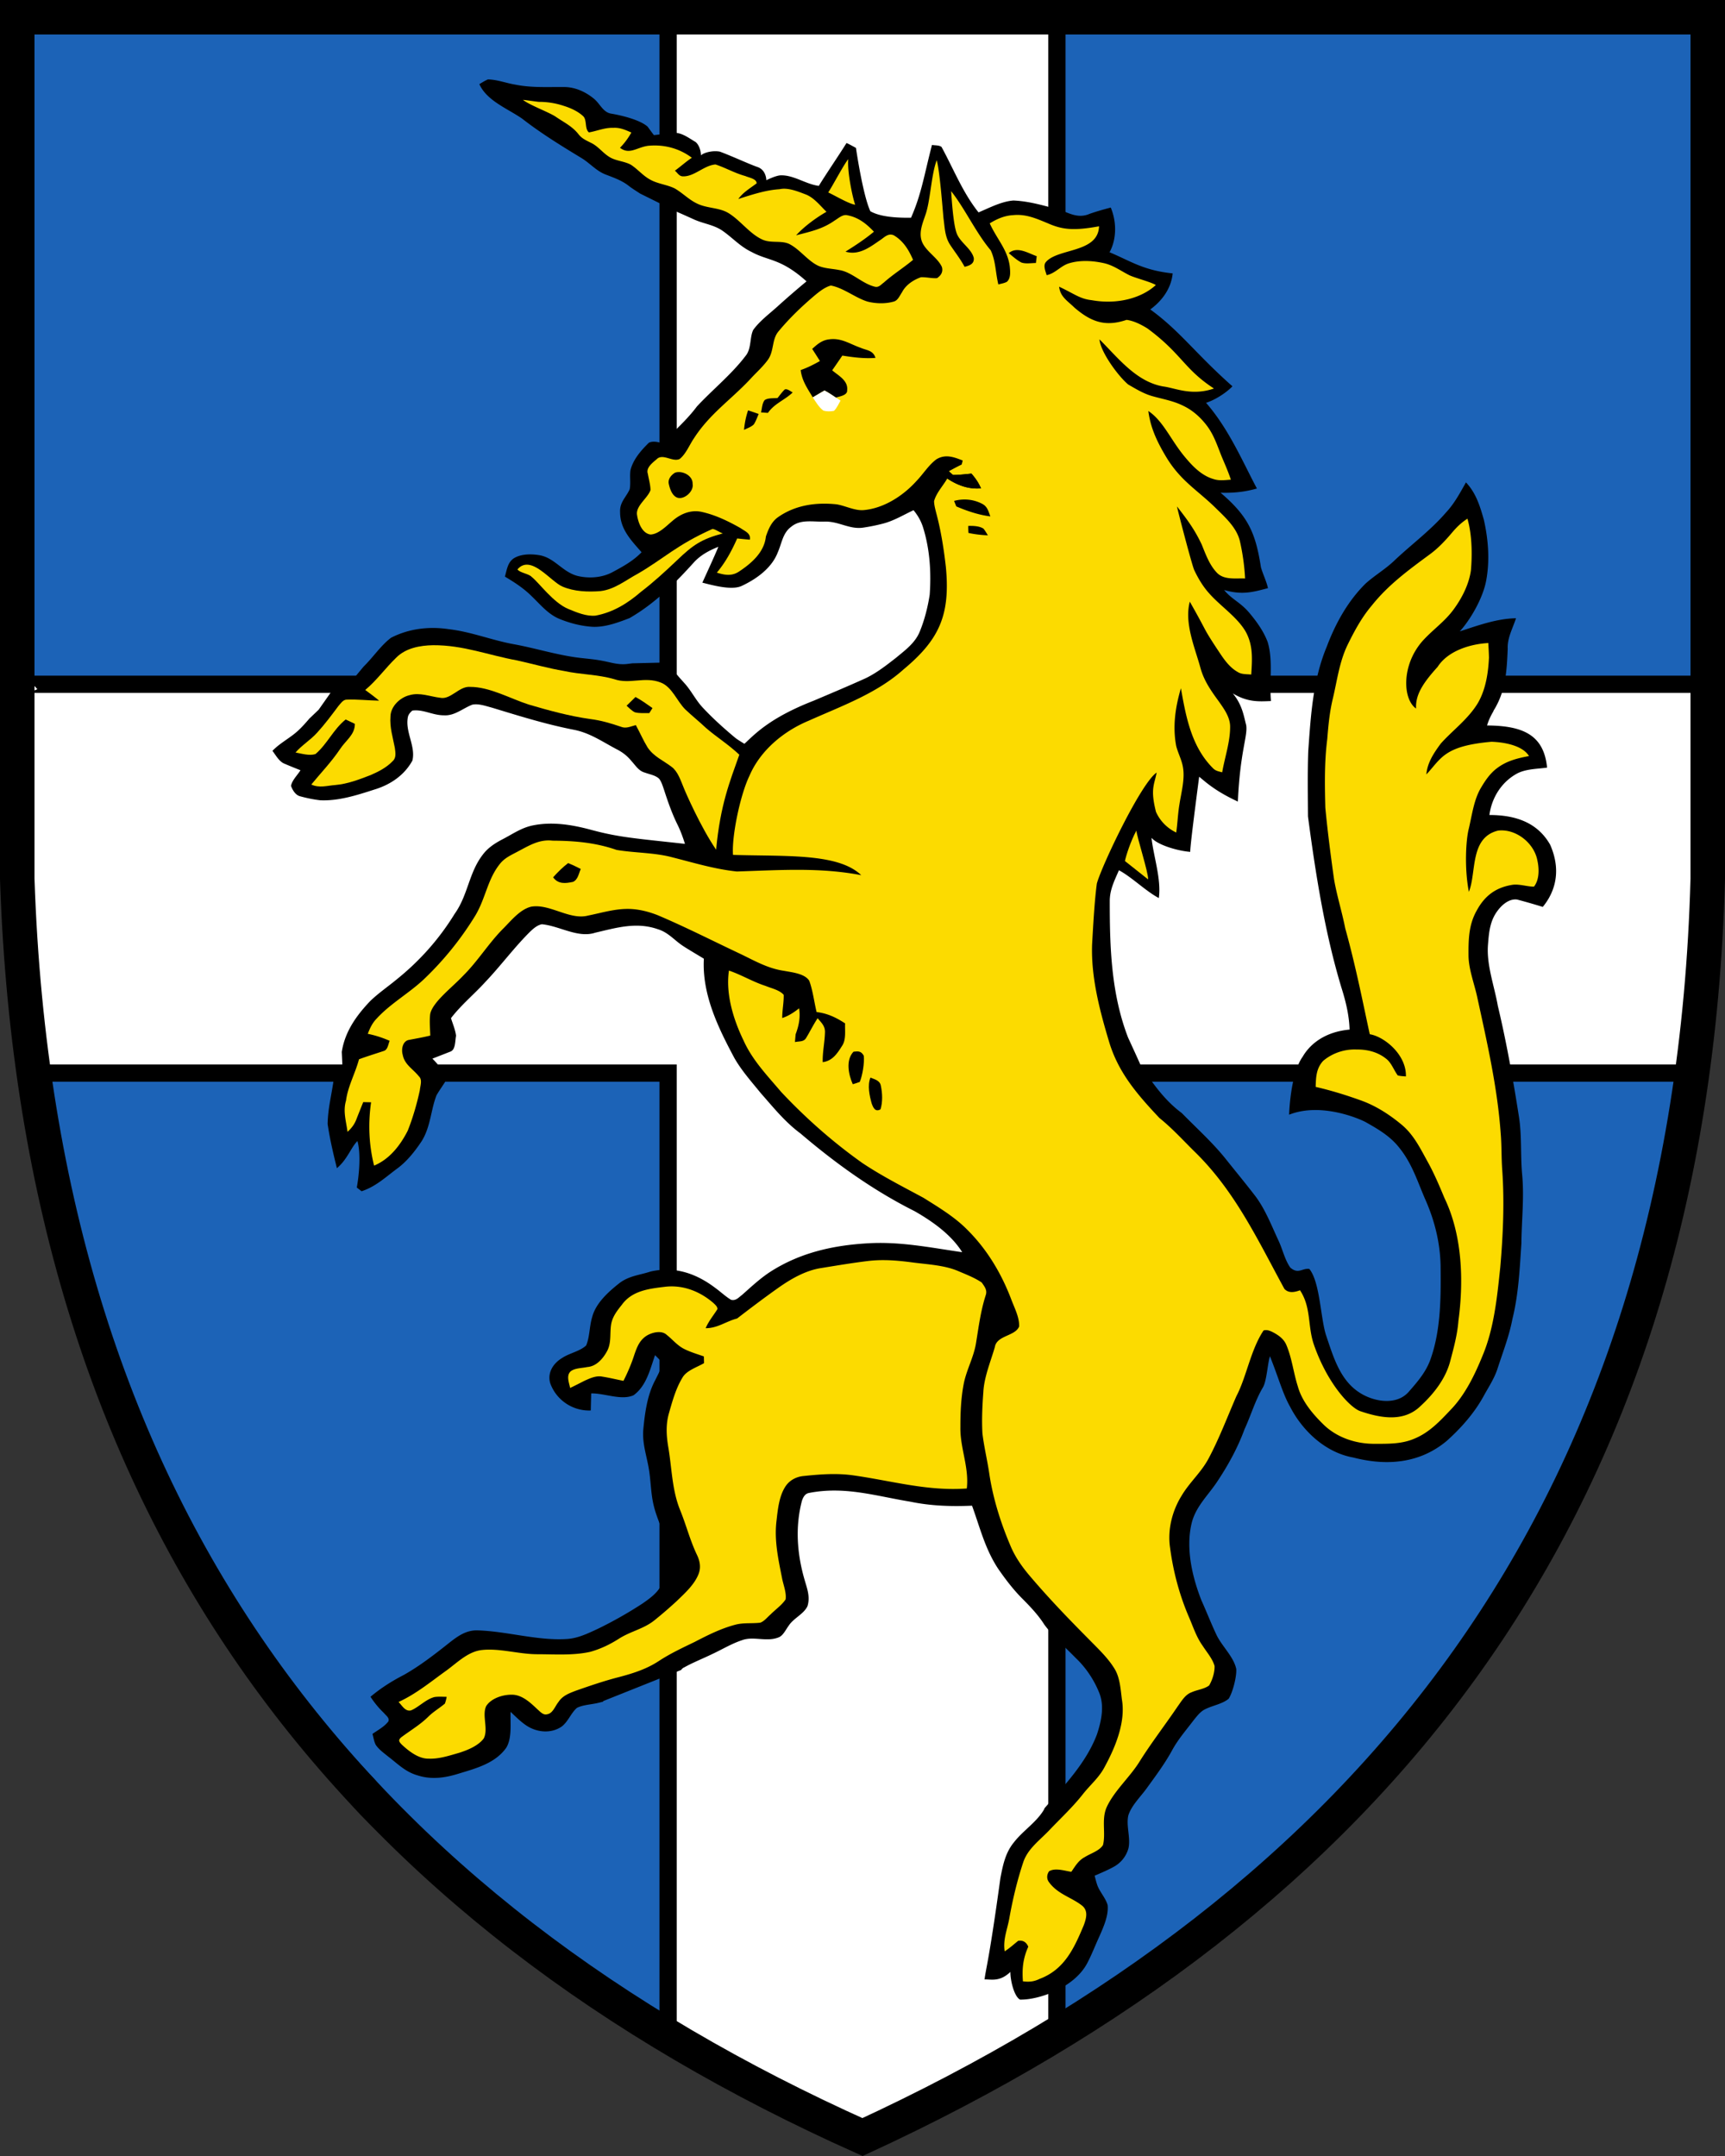 <?xml version="1.0" encoding="UTF-8"?>
<svg width="400" height="500" xmlns="http://www.w3.org/2000/svg">
<rect width="100%" height="100%" fill="#333333" stroke="none"/>
<path d="M396 4H4v199.84c5 149.88 80 239.81 196 291.77 117-53.956 192-143.88 196-291.77z" fill="#1c63b7"/>
<path d="M154.918 4v154.693H4v45.147c.523 15.665 1.854 30.637 3.873 45.017h147.045v223.28c14.225 8.557 29.257 16.38 45.082 23.468 15.83-7.3 30.862-15.283 45.082-23.955V248.857h147.246c1.982-14.386 3.248-29.357 3.672-45.017v-45.147H245.082V4h-90.164z" fill="#fff" stroke="#000" stroke-width="4"/>
<path d="M113.13 18.422c-.685.292-1.337.712-1.977 1.09 1.739 3.895 6.642 5.705 9.963 8.033 4.395 3.427 9.188 6.358 13.946 9.246 1.91 1.245 3.25 2.834 5.287 3.65 1.93.746 3.824 1.38 5.472 2.68.811.633 1.726 1.185 2.612 1.77l8.615 4.27c1.337.574 2.66 1.18 3.984 1.776 2.263.998 4.51 1.185 6.567 2.622 2.313 1.627 4.067 3.633 6.677 4.873 3.91 2.14 6.74 1.423 12.745 6.818a202.35 202.35 0 0 0-6.764 5.857c-1.88 1.699-4.086 3.322-5.578 5.383-.842 1.608-.414 4.324-1.719 5.951-3.235 4.304-7.695 7.888-11.353 11.819-2.365 3.175-5.325 5.709-8.053 8.556 0 0-1.89-.759-3.092-.14-1.859 1.818-3.653 3.908-4.258 6.344-.227 1.46.091 3.01-.191 4.45-.857 1.906-2.344 3-2.223 5.288-.015 3.94 2.562 6.55 4.98 9.312-1.925 2.011-4.288 3.297-6.712 4.602-2.42 1.31-5.418 1.522-8.069.912-3.527-.872-5.352-4.212-8.875-4.822-1.87-.318-4.188-.329-5.87.654-1.538.937-1.704 2.727-2.163 4.305 2.218 1.33 4.344 2.695 6.184 4.529 1.985 1.895 3.768 4.133 6.353 5.236 2.253.933 4.703 1.603 7.137 1.825 3.02.344 6.14-.768 9.217-1.96 5.797-3.329 10.536-8.043 14.978-12.978 1.563-1.683 3.509-2.72 5.625-3.557-1.041 2.535-2.847 6.376-3.705 8.311 2.359.59 6.845 1.853 9.143.744 3.402-1.587 6.954-4.137 8.34-7.766.937-2.101 1.134-4.48 3.1-5.931 2.222-1.835 5.024-1.113 7.71-1.21 3.356-.115 5.84 1.91 9.076 1.386a42.104 42.104 0 0 0 4.526-.922c2.59-.68 4.688-2 7.072-3.104 1.033 1.255 1.772 2.56 2.246 4.117 1.537 5.015 1.871 10.272 1.498 15.483-.443 2.877-1.2 5.876-2.314 8.572-1.069 2.626-3.366 4.283-5.473 6.037-2.238 1.749-4.586 3.587-7.166 4.807-3.966 1.789-7.968 3.473-11.975 5.172-10.301 4.011-13.709 7.858-16.035 9.982 0 0-1.452-.86-2.097-1.36-2.631-2.196-5.236-4.534-7.575-7.044-1.668-1.78-2.67-3.973-4.324-5.752-.498-.566-1.056-1.157-1.556-1.776l-3.147-2.908-7.318.178c-.413.055-.825.11-1.239.158-2.02.227-3.734-.38-5.69-.742-2.13-.428-4.233-.518-6.38-.836-4.798-.705-9.282-2.111-14.03-2.988-5.13-.912-9.897-2.883-15.103-3.498-4.626-.706-9.3-.166-13.482 1.976-2.379 1.8-4.154 4.532-6.363 6.686l-2.266 2.73-3.733.985-4.43 6.295-2.146 2.047c-.77.902-1.568 1.808-2.43 2.625-1.9 1.829-4.295 2.942-6.134 4.857.801 1.038 1.59 2.577 2.894 3.025 1.19.52 2.403.997 3.608 1.48-.696 1.125-1.956 2.314-2.197 3.624.352.962 1.017 2.113 2.076 2.4 1.486.414 3.19.766 4.722.938 4.224.186 8.482-1.176 12.454-2.461 3.719-1.109 7-3.29 8.894-6.737.831-3.305-1.738-6.687-1.043-10.109.116-.6.585-1.125 1.049-1.498 2.51-.343 4.672 1.115 7.328 1.1 2.484.15 4.364-1.629 6.566-2.465 1.432-.303 3.125.317 4.516.68 6.284 1.91 12.446 3.845 18.912 5.115 3.886.735 6.739 2.818 10.15 4.597 1.371.716 2.405 1.552 3.378 2.746.957 1.044 1.643 2.248 3.09 2.626 1.053.398 2.519.62 3.31 1.462.53.711.801 1.667 1.094 2.498.882 2.732 1.814 5.428 3.084 8.008.725 1.462 1.285 2.985 1.77 4.547-11.159-1.24-15.103-1.472-21.501-3.186-4.465-1.219-9.122-2.03-13.728-1.103-2.722.54-4.74 2.037-7.18 3.281-1.734.912-3.322 1.96-4.506 3.557-3.215 4.193-3.383 9.334-6.492 13.684-3.598 5.86-8.128 10.94-13.49 15.244-2.011 1.663-4.213 3.166-6.088 4.98-3.21 3.372-5.861 7.075-6.592 11.787l.148 3.36-1.918 2.279c-.536 4.261-1.424 7.145-1.51 11.086.349 2.354.905 5.309 2.151 10.242 2.423-2.027 3.248-4.784 4.76-6.291.831 2.923.39 7.884-.149 10.781.368.283.74.57 1.108.858 3.341-1.084 5.65-3.352 8.412-5.373 2.187-1.643 3.97-3.915 5.482-6.178 2.127-3.316 2.173-7.433 3.498-10.729.755-1.299 1.635-2.474 2.391-3.746.116-1.222-3.353-4.726-3.353-4.726l4.19-1.639c1.194-.466 1.045-2.415 1.288-3.674-.176-1.386-.76-2.742-1.174-4.072 2.389-3.115 5.392-5.559 8.018-8.451 3.548-3.74 6.567-7.852 10.201-11.48.801-.777 1.719-1.623 2.848-1.85 4.142.388 8.364 3.287 12.396 1.957 4.883-1.134 9.49-2.545 14.469-.817 2.494.761 3.815 2.55 5.922 3.93 1.572 1.018 3.195 1.946 4.783 2.924-.449 8.24 3.274 15.929 7.106 23.082 1.668 2.898 3.906 5.407 6.058 8.053 2.948 3.341 5.619 6.707 9.232 9.382 8.123 6.931 16.864 13.214 26.438 18.012 4.132 2.359 8.512 5.433 11.072 9.535-7.358-1.063-14.374-2.518-21.898-2.064-8.066.463-15.63 2.175-22.446 6.506-2.439 1.562-4.51 3.513-6.662 5.427-.811.6-1.467 1.455-2.576 1.178-1.295-.77-2.418-1.853-3.642-2.74-4.486-3.417-9.491-5.104-15.045-3.824-2.423.812-4.972.97-7.207 2.68-2.54 2-5.468 4.62-6.315 7.835-.675 2.137-.544 4.572-1.406 6.623-1.467 1.381-3.874 1.77-5.572 2.909-2.041 1.214-3.464 3.386-2.774 5.82 1.396 3.94 5.221 6.522 9.414 6.355.03-1.32.066-2.64.096-3.96 3.12-.061 7 1.702 9.828.427 2.989-2.177 3.82-5.997 4.979-9.293.544.555 1.13 1.094 1.609 1.71-.09 1.39-.953 2.8-1.543 4.04-1.85 3.392-2.423 7.62-2.781 11.42-.313 3.619.966 6.591 1.41 10.094.378 2.736.378 5.333 1.103 8.02.525 2.076 1.437 4 2.041 6.04.68 2.198.127 4.76.041 7.047-.146 1.643.036 3.503-.503 5.07-.847 1.74-2.732 3.078-4.29 4.157a94.655 94.655 0 0 1-10.275 5.826c-2.404 1.114-4.803 2.31-7.494 2.41-6.788.388-13.936-1.876-20.709-2.017-2.419.015-4.217 1.25-6.047 2.666-3.467 2.751-7.016 5.539-10.887 7.71-2.776 1.432-5.255 3.014-7.654 5.02a20.298 20.298 0 0 0 3.125 3.781c.434.565 1.355 1.128 1.018 1.934-.907 1.214-2.45 2.037-3.684 2.898.222.842.357 1.754.75 2.536.716 1.078 1.915 1.93 2.918 2.742 2.248 1.718 3.977 3.551 6.799 4.347 3.276 1.059 6.497.556 9.697-.462 3.971-1.205 8.346-2.384 10.865-5.967 1.371-2.273.892-5.7.993-8.301 1.315 1.225 2.675 2.636 4.248 3.523 2.318 1.27 5.23 1.441 7.504-.05 1.542-1.074 2.257-3.235 3.638-4.405 1.265-.635 2.853-.735 4.238-1.008.617-.104 1.203-.271 1.797-.421l.106-.162 18.008-7.19c.19-.253.407-.484.732-.607 2.081-1.165 4.325-2.032 6.467-3.08 2.358-1.094 4.5-2.42 6.894-3.206 2.651-1.023 5.69.454 8.493-.66 1.088-.398 1.697-1.844 2.373-2.726 1.108-1.739 3.547-2.707 4.363-4.567.635-2.157-.084-3.976-.674-6.017-1.754-6.028-2.234-12.28-.621-18.399.312-.877.727-1.668 1.74-1.814 2.061-.397 4.05-.55 6-.535 5.852.042 11.353 1.59 17.393 2.58 4.727.988 9.495 1.134 14.303.928 1.854 5.09 2.994 9.948 6.033 14.59 1.688 2.439 3.503 4.837 5.6 6.939 1.829 1.834 3.733 3.836 5.118 6.033 2.068 2.81 4.877 5.28 7.348 7.813 1.151 1.08 3.707 3.801 5.399 8.021 1.244 3.104.482 6.567-.526 9.63-2.53 6.677-7.594 11.87-12.203 17.184-.006.043 0 .087-.008.13-1.663 2.978-4.958 5.019-7.045 7.73-1.99 2.409-2.564 5.312-3.138 8.3-2.63 19.158-3.376 20.97-3.674 23.505 1.513-.085 3.466.652 5.986-1.75 0 2.064.882 5.68 2.233 6.416 4.192.114 12.478-2.634 15.556-8.385 1.074-2.021 1.885-4.184 2.848-6.26.947-2.172 2.157-4.822 1.92-7.246-.444-1.673-1.88-3.095-2.434-4.748-.226-.68-.402-1.397-.584-2.092 1.507-.655 3.054-1.294 4.49-2.096a7 7 0 0 0 3.362-4.289c.534-2.434-.594-5.195-.035-7.6.73-2.312 2.842-4.32 4.248-6.275 2.086-2.882 4.228-5.744 5.906-8.834 1.4-2.565 3.246-4.662 5-6.98.801-.988 1.607-2.081 2.807-2.606 1.668-.811 3.88-1.163 5.306-2.363.943-1.476 1.885-5.151 1.754-6.91-.605-2.857-3.337-5.271-4.592-7.922-1.244-2.63-2.297-5.351-3.492-8.002-2.127-5.448-3.627-11.905-2.297-17.71.897-3.901 3.695-6.435 5.862-9.645 2.58-3.86 4.838-7.934 6.435-12.303 1.497-3.23 2.468-6.677 4.277-9.72.887-1.528 1.075-5.54 1.62-7.208 1.981 4.915 2.957 8.67 4.64 11.637 2.898 5.675 8.225 10.684 14.65 11.838 7.841 2.03 15.48 1.37 21.717-3.856 3.326-2.978 6.384-6.44 8.541-10.37 1.154-2.117 2.405-3.958 3.176-6.225 1.245-3.88 2.736-7.631 3.502-11.653 1.431-5.805 1.684-11.59 2.082-17.531.046-5.347.67-10.558.182-15.91-.424-4.48-.055-8.906-.73-13.361-1.349-8.626-2.885-17.303-4.91-25.809-.832-4.712-2.677-9.574-2.284-14.256.212-2.787.45-5.443 2.168-7.756 1.018-1.406 2.731-2.924 4.596-2.662a148.68 148.68 0 0 1 5.935 1.703c1.992-2.407 4.825-7.372 1.705-14.437-3.042-5.339-8.353-6.879-14.076-6.875.524-3.961 2.742-7.545 6.244-9.526 2.077-1.179 4.784-1.142 7.127-1.464-.745-7.668-5.72-9.723-13.92-9.774.358-1.2.888-2.313 1.52-3.367l-.051-.004c2.887-4.568 3.087-9.18 3.324-14.389-.126-2.52 1.139-4.686 1.92-7.105-4.632.076-9.149 1.804-13.037 3.037 2.306-2.495 5.402-7.624 6.152-11.928.832-4.586.46-9.424-.568-13.95-.902-3.19-1.82-6.208-4.148-8.667-1.386 2.444-2.662 4.863-4.592 6.94-3.634 4.218-7.958 7.358-11.994 11.173-2.082 2.011-4.596 3.45-6.723 5.381-4.092 4.062-6.945 9.214-8.96 14.576-3.242 7.764-3.71 15.983-4.304 24.24-.181 5.04-.091 10.085-.066 15.13 1.767 13.267 3.874 26.87 7.766 39.747 1.002 3.165 1.784 6.37 1.884 9.711-5.65.508-9.138 3.297-10.869 6.28-2.907 4.025-3.15 13.457-3.15 13.457 7.575-2.992 16.715 1.123 17.814 1.758 2.903 1.647 5.605 3.214 7.711 5.88 3.08 3.805 4.265 7.994 6.205 12.373 2.142 4.924 3.386 10.206 3.4 15.588.071 6.874.022 14.293-2.251 20.85-1.013 3.09-3.06 5.438-5.166 7.842-2.875 3.26-8.266 2.272-11.535.064-4.415-2.918-5.949-8.28-7.551-13.017-1.35-3.896-1.409-12.441-3.934-15.561-1.628-.247-2.546 1.298-4.406-.305-1.305-1.829-1.8-4.283-2.768-6.314-1.653-3.558-3.175-7.52-5.584-10.578-2.192-2.843-4.478-5.603-6.71-8.41-3.05-3.79-6.724-7.082-10.126-10.559-3.978-2.937-6.654-6.829-9.416-10.826-.977-2.235-2.007-4.446-3.023-6.662-3.926-10.172-4.26-20.962-4.248-31.693.005-2.646 1.109-4.754 2.127-7.118 2.993 1.598 6.182 4.818 9.246 6.446.622-4.34-1.24-9.706-1.694-13.966 1.559 1.784 6.431 3.084 8.979 3.253.013-1.292.685-6.776 2.07-17.422 1.51 1.208 3.605 3.274 8.975 5.76.522-11.699 2.328-15.192 1.932-17.719-.535-2-.873-4.688-3.11-7.368 3.501 2.104 6.082 1.876 8.856 1.774-.419-4.448.531-9.362-.762-13.674-.927-2.484-2.55-4.748-4.244-6.763-2.072-2.48-4.097-3.136-5.856-5.31 4.26 1.215 6.652.477 10.165-.43-.363-1.669-1.184-3.225-1.637-4.878-1.256-8.078-3.008-11.837-9.354-17.256 2.89.072 5.354-.12 8.428-.976-3.229-6.039-6.464-13.76-11.795-19.875 2.041-.645 4.602-2.252 6.12-3.824-8.627-7.646-12.117-12.793-19.052-17.83 2.536-1.85 4.836-4.692 5.192-8.356-6.875-.72-9.76-2.874-14.64-4.904 1.446-2.6 1.858-6.547.286-10.37-1.578.411-3.417.931-4.923 1.466-2.072.902-3.875.292-5.82-.54-.002-.03 0-.063 0-.095-3.903-1.01-7.757-2.29-11.81-2.465-2.741.191-5.594 1.7-8.109 2.758-3.682-4.61-5.75-10.004-8.582-15.176-.55-.444-1.537-.337-2.213-.473-1.802 6.917-2.447 11.438-4.863 16.887-2.767.035-6.984-.089-9.434-1.51-1.778-3.88-3.332-14.677-3.332-14.677s-1.51-.856-2.191-1.143c-1.577 2.562-5.18 7.848-6.42 9.943-3.07-.4-5.778-2.532-8.832-2.445-1.175.033-3.34 1.133-3.34 1.133s.013-2.353-2.05-3.066c-2.065-.714-5.672-2.427-8.733-3.567-2.128-.395-4.473.558-4.434 1.041.124.453.179-2.154-1.208-3.287-1.384-.776-3.264-2.32-5.206-2.096l-4.44.516c-.5-.645-.977-1.307-1.458-1.967-2.316-2.043-8.402-3.01-8.402-3.01-1.926-.282-2.582-2.233-3.983-3.412-1.965-1.648-4.484-2.8-7.09-2.765-3.784-.036-7.444.2-11.193-.555-2.102-.338-4.253-1.195-6.375-1.205zm-54.789 358.78v12.826c4.028 5.71 8.347 11.181 12.726 16.639 4.088 4.651 8.095 9.348 12.278 13.914 1.504 1.536 3.04 3.034 4.553 4.555l7.615-3.465c-1.23-1.172-2.476-2.327-3.696-3.514-1.824-1.728-3.342-3.704-5.015-5.574-8.326-8.703-15.93-18.136-22.955-27.918-1.881-2.478-3.814-4.87-5.506-7.463z"/>
<g fill="#fcdb00">
<path d="M124.97 23.622c-.281-.002-3.402-.467-3.692-.458 1.522 1.224 5.955 2.823 7.583 3.906.29-.433.577-.864.871-1.29.294-.427.6-.845.918-1.255a18.092 18.092 0 0 0-5.68-.903zm5.68.903c-.318.41-.624.828-.918 1.256-.294.425-.582.856-.871 1.29 1.9 1.305 3.84 2.207 5.291 4.066.792 1.033 1.875 1.467 2.994 2.041 1.628.807 2.646 2.319 4.248 3.276 1.467.877 3.397.937 4.869 1.734 1.608 1.023 2.817 2.575 4.566 3.502 1.774.973 3.86 1.13 5.624 2.006 1.769 1.008 3.195 2.53 5.055 3.447 2.343 1.205 5.11.938 7.313 2.213 2.802 1.658 4.984 4.853 7.942 6.189 1.915.917 4.334.171 6.179 1.003 2.484 1.209 4.319 3.93 6.814 5.095 1.471.64 3.255.66 4.828.977 2.938.454 5.266 3.105 8.224 3.86.973.263 1.437-.453 2.142-.957 2.142-1.91 4.571-3.417 6.774-5.256-.998-2.329-2.268-4.42-4.516-5.725-1.28-.5-2.081.458-3.06 1.113-2.126 1.419-4.848 3.7-8.093 2.702 2.282-1.425 4.527-2.901 6.597-4.622-1.723-1.829-3.598-3.326-6.133-3.805-1.064-.297-2.092.68-2.948 1.195-2.737 1.915-5.163 2.479-8.961 3.442 1.815-1.983 4.514-4.003 7.04-5.453-1.521-1.467-2.922-3.336-4.918-4.062-1.774-.68-4.057-1.608-5.972-1.17-2.748.17-5.475.938-9.556 2.274 1.144-1.593 2.737-2.48 4.254-3.64-.02-1.088-1.84-1.32-2.626-1.692-2.414-.65-4.566-1.916-6.914-2.682-2.646.202-4.859 2.777-7.449 2.757-.963.046-1.3-.756-1.965-1.32 1.34-.963 2.555-2.082 3.93-2.994-2.938-2.207-6.506-3.135-10.154-2.772-2.564.335-4.308 2.162-6.512.459 1.074-1.089 1.885-2.218 2.641-3.538-1.36-.585-2.62-1.18-4.143-1.089-2.036-.08-3.75.726-5.69 1.059-1.027-.756-.423-2.817-1.31-3.725-1.26-1.184-2.978-1.95-4.616-2.454zM196.7 36.911c-.262 2.87.964 8.791 1.604 10.56-1.386-.131-4.978-2.283-6.253-2.837.952-1.401 3.59-6.453 4.649-7.723z"/>
<path d="M214.54 49.986c-.63 1.86-1.446 3.805-.847 5.786.746 2.383 3.68 3.86 4.712 6.133.333 1.124-.196 1.99-1.128 2.6-1.255.086-2.5-.272-3.745-.206-1.729.615-3.498 1.779-4.354 3.457-.504.72-.953 1.89-1.85 2.157-1.955.58-4.183.524-6.153.03-2.777-.841-5.564-3.175-8.512-3.724-1.296.348-2.505 1.275-3.528 2.112-3.095 2.6-6.058 5.432-8.633 8.547-1.573 1.88-.973 4.56-2.45 6.577-1.103 1.532-2.575 2.842-3.86 4.228-4.495 4.878-9.57 8.205-13.264 13.945-1.058 1.537-1.85 3.639-3.316 4.808-1.658.821-3.931-1.406-5.372.09-.907.777-2.51 1.971-2.016 3.342.206 1.235.6 2.535.615 3.785-.63 1.85-3.281 3.538-3.145 5.579.222 1.743 1.098 4.44 3.145 4.727 1.88-.06 3.699-2.001 5.08-3.145 1.9-1.658 4.299-2.666 6.844-2.086 3.15.695 6.173 2.172 8.97 3.754 1.018.741 2.394 1.16 2.152 2.676-.982-.075-1.965-.181-2.943-.282-1.285 2.888-2.681 5.488-4.717 7.927 1.784.555 3.376.857 5.05-.191 2.908-1.915 5.946-4.49 6.324-8.195.585-1.688 1.245-3.32 2.732-4.42 4.032-2.862 8.82-3.537 13.648-3.038 2.016.322 4.203 1.496 6.23 1.345 4.746-.393 9.267-3.351 12.382-6.834 1.532-1.597 2.802-3.694 4.596-4.984 2.082-1.224 4.007-.494 6.053.313-.08.307-.156.62-.237.927a52.78 52.78 0 0 0-2.988 1.572c.322.283.64.565.967.847 1.442.005 2.848-.161 4.279-.312.917 1.048 1.668 2.121 2.212 3.416-2.847.263-5.478-.71-7.816-2.278-.963 1.684-2.58 3.382-3.06 5.262.016.917.288 1.865.505 2.757 1.093 4.072 1.748 8.28 2.227 12.468 1.076 11.24-1.562 16.918-9.832 23.803-6.21 5.582-14.386 8.481-21.953 11.874-5.841 2.424-11.26 6.904-13.774 12.82-2.128 4.392-4.13 14.06-3.795 18.305 12.41.38 24.37-.438 29.734 4.702-9.552-1.827-18.614-1.183-28.857-.852-5.186-.555-9.923-2.016-14.943-3.286-4.123-1.114-8.709-1.003-12.937-1.719-4.87-1.698-9.733-2.12-14.837-2.146-3.035-.36-5.397 1.106-7.963 2.464-1.542.832-3.1 1.482-4.218 2.883-2.888 3.553-3.316 7.942-5.695 11.959a72.926 72.926 0 0 1-11.904 14.776c-3.447 3.275-7.807 5.674-11.002 9.167-.998 1.018-1.577 2.227-2.066 3.548 1.769.353 3.417.902 5.07 1.618-.333.776-.439 2.101-1.376 2.358-1.915.64-3.84 1.225-5.735 1.925-.837 3.185-2.597 6.31-3.005 9.58-.74 2.46 0 4.673.348 7.253 1.023-.953 1.683-1.84 2.152-3.175.494-1.245.983-2.485 1.487-3.724.605.015 1.21.025 1.82.04-.711 4.944-.51 9.837.695 14.686 3.598-1.482 6.103-4.732 7.812-8.114 1.179-2.963 2.142-6.274 2.802-9.394.09-1.028.645-2.414-.232-3.205-1.366-1.724-3.321-2.691-3.745-5.01-.347-1.179-.06-3.034 1.31-3.401 1.7-.328 3.402-.62 5.086-1.034-.046-1.648-.222-3.35-.02-4.984.216-1.109 1.003-2.142 1.703-3.004 1.86-2.152 4.107-3.96 6.068-6.027 3.387-3.397 5.856-7.51 9.263-10.901 1.784-1.794 3.83-4.36 6.375-4.974 4.294-.756 8.935 3.19 13.214 2.056 3.331-.665 6.45-1.683 9.933-1.522 2.137.116 4.178.65 6.169 1.426 6.44 2.727 12.64 5.897 18.959 8.875 3.462 1.643 6.506 3.482 10.382 4.042 1.774.343 4.808.615 5.84 2.318.837 2.308 1.115 4.843 1.694 7.237 2.525.303 4.516 1.26 6.612 2.63-.08 1.654.262 3.634-.62 5.08-1.134 1.805-2.268 3.624-4.57 3.912-.071-2.404.498-4.743.523-7.121-.045-1.371-.897-2.082-1.703-3.065-.968 1.452-1.729 3.014-2.626 4.5-.564 1.044-1.617.797-2.635 1.029.05-.6.1-1.2.156-1.8.756-2.035 1.129-3.845.816-6.032-1.224.958-2.434 1.76-3.92 2.258-.016-1.81.387-3.588.337-5.387-.988-1.134-2.852-1.497-4.208-2.067-2.943-.942-5.564-2.565-8.487-3.553-.796 5.423 1.038 11.385 3.402 16.243 2.046 4.551 5.503 8.12 8.713 11.91 5.715 6.087 11.99 11.626 18.803 16.464 4.571 3.054 9.415 5.499 14.187 8.079 3.488 2.187 7.273 4.46 10.15 7.398 4.571 4.531 7.877 10.064 10.165 16.046.726 1.98 1.97 4.269 1.87 6.406-.952 2.288-5.18 2.02-5.634 4.772-.988 3.412-2.49 6.95-2.666 10.457-.237 3.16-.388 6.37-.212 9.535.363 3.095 1.114 6.144 1.572 9.228.852 5.78 2.631 11.465 4.92 16.833 1.123 2.706 2.801 5.05 4.701 7.257 4.304 5.065 8.95 9.878 13.632 14.595 2.051 2.092 4.344 4.244 5.856 6.769 1.225 2.02 1.366 4.792 1.668 7.09.877 5.196-1.486 10.937-3.925 15.443-1.306 2.585-3.332 4.208-5.1 6.44-2.35 3.004-5.161 5.6-7.802 8.381-2.228 2.354-5.045 4.32-6.078 7.51-1.386 4.182-2.42 8.532-3.195 12.87-.474 2.707-1.517 4.914-1.089 7.721 1.124-.715 2.097-1.607 3.135-2.439 1.149-.176 1.895.333 2.338 1.37-1.222 2.694-1.468 5.14-1.24 8.03 1.437.17 2.545.08 3.856-.565 5.805-2.178 8.03-7.154 10.27-12.493.545-1.502 1.06-3.266-.367-4.466-2.46-1.97-5.67-2.65-7.72-5.478-.58-.77-.515-1.738.014-2.515 1.416-.877 3.619-.11 5.17.111.928-1.335 1.629-2.62 3.126-3.412 1.31-.841 3.391-1.436 4.218-2.802.68-2.721-.398-5.952.841-8.744 1.729-3.8 5.378-6.97 7.595-10.543 2.777-4.435 5.962-8.542 8.895-12.876.872-1.194 1.719-2.706 3.17-3.24 1.285-.59 2.984-.746 4.103-1.593.756-1.25 1.31-3.054 1.265-4.51-.459-1.678-1.79-3.18-2.722-4.637-1.517-2.101-2.212-4.4-3.235-6.748-2.193-5.105-3.624-10.503-4.355-16.006-.64-4.163.48-8.598 2.692-12.146 1.894-3.175 4.616-5.443 6.324-8.764 2.435-4.601 4.28-9.515 6.36-14.288 2.333-4.427 3.3-10.738 6.295-15.23.791-.237 1.462.06 2.162.403 1.381.731 2.606 1.598 3.19 3.115 1.245 2.998 1.603 6.355 2.596 9.454.927 3.372 3.361 6.29 5.81 8.704 3.115 3.124 7.52 4.601 11.874 4.611 3.165-.005 6.355.086 9.314-1.184 3.472-1.416 5.901-4.027 8.421-6.688 3.356-3.447 5.64-8.184 7.434-12.604 2.656-6.305 3.381-13.708 4.092-20.47.64-7.465.978-14.903.469-22.387-.227-2.852-.126-5.72-.363-8.572-.754-10.645-3.122-20.997-5.383-31.377-.67-3.271-2.06-6.673-2.086-9.969-.02-3.689.035-7.131 1.905-10.427 1.82-3.361 4.331-5.304 8.166-5.944 1.633-.287 3.617.44 5.108.4 1.296-1.632 1.21-4.258.766-6.183-.806-3.992-5.004-7.293-9.096-6.809-6.625 1.625-4.955 9.727-6.769 14.207-1.08-5.617-.665-12.078-.035-14.58.776-3.23 1.19-6.914 2.948-9.731.907-1.533 1.986-3.095 3.402-4.204 2.201-1.742 4.593-2.412 7.63-2.978-1.54-2.526-5.907-3.222-8.688-3.316-11.084.975-11.632 3.87-15.11 7.575.213-2.717 1.745-4.995 3.322-7.132 2.63-2.978 6.375-5.684 8.618-9.419 1.82-3.124 2.414-7 2.575-10.558-.03-1.124-.09-2.243-.151-3.361-4.178.216-9.379 1.804-11.753 5.523-3.465 3.82-5.168 6.53-5 9.666-3.104-2.132-3.45-10.08 1.528-15.694 2.383-2.635 5.13-4.46 7.211-7.332 1.916-2.616 3.518-5.766 3.977-8.996.197-2.184.487-7.507-.802-12.005-1.416.887-2.57 2.04-3.638 3.31-1.547 1.825-3.165 3.554-5.1 4.965-4.9 3.618-9.581 7.02-13.421 11.833-2.4 2.827-4.113 6.032-5.726 9.343-1.824 3.87-2.323 8.009-3.33 12.277-.752 3.085-1.039 6.21-1.291 9.364-.675 5.267-.59 10.64-.449 15.941.525 5.534 1.245 11.057 2.016 16.56.65 3.84 1.85 7.57 2.596 11.395 2.635 9.467 4.47 19.106 5.696 24.575 3.321.526 8.521 4.7 8.375 9.786-.62-.056-1.276-.076-1.886-.232-.851-1.139-1.39-2.706-2.439-3.659-1.976-1.713-4.48-2.384-7.066-2.353-2.807-.131-5.658.816-7.8 2.635-1.608 1.76-1.669 3.785-1.734 6.033 3.598.826 7.126 1.92 10.598 3.175 3.457 1.25 6.657 3.336 9.464 5.695 2.762 2.348 4.254 5.518 5.988 8.633 1.471 2.676 2.65 5.473 3.82 8.28 4.132 8.583 4.485 19.166 3.235 28.454-.247 3.21-1.078 6.254-1.9 9.354-1.058 4.082-3.825 7.6-6.879 10.417-3.909 3.806-9.258 2.807-14.01 1.184-2.272-.791-7.52-6.25-10.684-15.295-1.557-4.374-.585-8.648-3.26-12.73-1.503.554-2.722.632-3.617-.313-6.091-11.18-11.308-22.412-20.493-31.507-2.828-2.757-5.403-5.655-8.492-8.134-5.208-5.538-9.528-10.536-11.672-17.674-2.173-7.252-4.199-14.916-3.941-22.558.242-4.193.54-9.973 1.1-14.125 1.041-3.947 10.217-23.311 13.868-25.75-.533 2.812-1.506 3.805-.156 9.107.947 2.127 2.6 3.795 4.696 4.798.313-2.177.378-4.37.746-6.536.403-2.661 1.25-5.67.857-8.341-.257-1.88-1.144-3.387-1.608-5.191-.856-4.55-.201-9.006 1.094-13.396 1.178 6.723 2.467 13.658 7.524 18.637.59.564 1.29.66 2.046.862.59-3.427 1.83-6.985 1.84-10.457.05-2.228-1.336-4.148-2.555-5.892-1.815-2.48-3.503-4.848-4.324-7.862-1.29-4.732-3.79-10.347-2.47-15.36 4.307 7.577 2.874 5.69 6.154 10.703 1.43 2.117 2.731 4.38 5.05 5.66.871.524 2.05.433 3.043.534.217-3.512.48-6.708-1.275-9.918-1.95-3.392-5.8-5.896-8.366-8.78-1.501-1.632-2.62-3.512-3.573-5.512-.566-1.24-3.982-14.377-4.001-14.761 2.621 3.334 4.188 5.547 5.745 8.854.954 2.384 1.804 4.657 3.372 6.36 1.658 1.916 4.425 1.381 6.672 1.482a51.145 51.145 0 0 0-1.174-8.522c-.7-3.225-3.437-5.65-5.7-7.877-4.102-4.024-7.95-6.144-11.259-11.501-2.553-4.204-3.842-7.359-4.306-10.944 3.463 2.324 5.143 6.615 8.348 10.505 1.84 2.228 3.966 4.5 6.844 5.307 1.28.418 2.63.201 3.951.12-.534-1.602-1.19-3.149-1.855-4.701-1.133-2.641-1.844-5.242-3.553-7.61-1.511-2.046-3.416-3.795-5.735-4.874-2.348-1.154-4.727-1.506-7.201-2.227-1.92-.554-3.75-1.668-5.479-2.671-2.406-2.034-6.44-7.615-6.647-10.462 4.31 4.29 8.507 9.83 14.781 10.926 2.802.348 6.562 2.264 11.764.477-6.991-4.55-7.43-8.036-15.453-13.953-1.446-.882-3.115-1.75-4.813-1.966-4.985 1.686-8.26.432-12.09-2.847-1.557-1.547-3.286-2.465-3.548-4.848 3.669 1.725 4.817 2.83 7.595 3.134 5.891 1.057 11.502-.469 14.83-3.516-1.108-.721-5.098-1.72-6.268-2.345-1.94-.993-3.573-2.227-5.73-2.721-2.645-.595-5.585-.767-8.18.04-1.903.591-3.094 2.298-5.135 2.742-.252-.908-.882-2.208-.181-3.044 2.776-3.261 12.114-2.051 12.328-8.296-5.757 1.045-8.428.83-11.87-.695-2.66-1.088-5.044-2.187-8.023-1.895-2.03.106-3.754.867-5.458 1.91 1.699 3.71 4.158 6.129 4.652 10.01.1 1.158.287 2.65-.65 3.527-.6.348-1.346.444-2.001.63-.68-2.812-.6-5.438-1.769-7.917-3.439-4.088-5.967-9.653-9.18-13.724.157 2.202.502 7.766 1.313 9.837.796 2.081 3.432 3.523 3.941 5.675.131 1.386-1.028 1.764-2.132 2.041-.962-1.799-2.207-3.376-3.33-5.065-1.25-1.884-1.26-3.986-1.558-6.158-.242-2.585-.869-10.98-1.574-13.495-1.304 3.388-1.468 9.621-2.675 12.825z"/>
</g>
<path d="M240.398 59.415c-.06.524-.126 1.053-.186 1.577-1.074.005-2.334.247-3.357-.105-1.068-.56-2.016-1.417-2.938-2.183 1.955-1.653 4.48.005 6.481.711zM192.25 78.702c2.806-.393 4.752 1.048 7.251 1.93 1.492.65 2.938.57 3.513 2.364-2.596.211-5.13-.126-7.69-.53a315.826 315.826 0 0 1-2.354 3.417c1.441 1.23 3.73 2.364 3.472 4.607.09 1.21-1.754 1.43-2.61 1.718-.867-.58-1.719-1.164-2.646-1.643-.917.514-1.81 1.064-2.717 1.588-1.234-2.062-2.52-3.87-2.802-6.33 1.563-.544 3.024-1.285 4.46-2.097-.584-.942-1.189-1.874-1.789-2.812 1.17-1.073 2.263-2.02 3.911-2.212zm-10.287 11.626c.6-.247 1.35.434 1.85.69-1.865 1.78-4.203 2.53-5.74 4.733l-1.603-.106c.232-.897.242-2.122.847-2.857.78-.545 2.07-.378 2.998-.494.53-.665 1.038-1.376 1.648-1.966z" fill="#000"/>
<path d="M191.186 90.565c.928.48 1.78 1.064 2.646 1.643l1.074.696c-.464.791-.852 1.749-1.522 2.379-.797.15-1.648.166-2.435-.046-1.043-.746-1.774-2.026-2.48-3.084.908-.524 1.8-1.074 2.717-1.588z" fill="#fff"/>
<path d="M173.466 95.171c.832.257 1.643.55 2.46.832-.348.806-.65 1.673-1.124 2.414-.595.6-1.532.902-2.278 1.28.146-1.557.438-3.039.942-4.526zm46.547 14.127c.322.282.64.564.967.846 1.442.005 2.848-.161 4.279-.312.917 1.048 1.668 2.122 2.212 3.417-2.847.262-5.478-.71-7.816-2.278.13-.56.242-1.119.358-1.673zm-63.51.337c1.607-.6 4.173.595 4.102 2.58.328 1.825-2.107 3.82-3.639 3.16-1.144-.492-1.658-2.046-1.91-3.27-.16-1.069.605-1.936 1.447-2.47zm71.317 7.242c1.173.65 1.38 1.719 1.828 2.883-2.716-.343-5.392-1.245-7.902-2.318a56.204 56.204 0 0 1-.504-1.28c2.213-.59 4.551-.373 6.577.715zm-3.292 5.085c1.134-.02 2.54.005 3.523.635.388.474.7 1.028 1.023 1.553-1.517-.066-3.019-.232-4.5-.555a19.625 19.625 0 0 1-.046-1.633z" fill="#000"/>
<path d="M165.23 122.663c-8.224 3.651-11.48 6.995-17.27 10.352-2.892 1.552-5.452 3.694-8.723 4.067-2.883.232-6.113.116-8.804-1.048-2.771-1.162-7.328-7.62-10.447-3.984.59.822 2.658.989 3.313 1.755 1.702 1.324 4.976 5.988 8.52 7.435 1.904.79 4.222 1.763 6.309 1.527 4.067-.766 7.418-2.853 10.508-5.519 2.963-2.263 5.65-4.752 8.35-7.312 3.745-3.592 5.652-4.887 10.63-6.235-.68-.181-1.685-.962-2.385-1.038zm-64.804 26.968c-3.029.05-6.34.65-8.557 2.892-2.5 2.41-4.49 5.247-7.177 7.49 1.094.8 2.183 1.607 3.226 2.479-2.515-.04-5.055-.343-7.565-.237-.811.005-1.41.943-1.895 1.497-1.587 2.122-3.155 4.238-4.949 6.194-1.522 1.688-3.487 2.842-4.979 4.566 1.416.262 3.215.821 4.621.363 2.747-2.334 4.143-5.736 7.006-8.019.71.333 1.42.67 2.126 1.008.026 2.54-2.101 3.815-3.442 5.872-1.98 2.948-4.415 5.473-6.662 8.21 1.91.861 3.578.261 5.574.11 2.923-.262 5.483-1.27 8.204-2.313 1.825-.791 3.775-1.8 5.14-3.276.842-.766.585-2.026.46-3.024-.47-2.494-1.21-4.697-1.014-7.297.05-2.354 2.248-4.42 4.44-4.934 2.364-.686 4.723.327 7.066.605 2.444.534 4.405-2.712 6.925-2.52 4.576-.025 9.363 2.736 13.647 4.102 4.702 1.381 9.41 2.676 14.268 3.357 2.449.307 4.762.987 7.085 1.784 1.21.504 2.263-.091 3.463-.378.942 1.708 1.713 3.522 2.731 5.185 1.457 2.152 3.604 2.994 5.574 4.5 1.446 1.074 2.107 3.191 2.782 4.799.369.982 3.965 9.214 7.53 14.407.973-10.408 3.157-15.733 5.382-22.03-2.65-2.474-5.409-4.18-7.706-6.181-1.557-1.477-3.24-2.812-4.792-4.284-1.96-1.91-3.08-5.271-5.75-6.28-3.73-1.46-7.122.48-10.746-.765-3.84-1.12-7.746-1.049-11.626-1.9-3.664-.615-7.222-1.638-10.846-2.44-6.738-1.224-12.508-3.578-19.544-3.542z" fill="#fcdb00"/>
<path d="M7.091 158.037c.53.6 1.038 1.21 1.577 1.794-.514.217-1.028.433-1.537.65a11.322 11.322 0 0 1-.04-2.444z" fill="#fff"/>
<path d="M147.36 161.64c1.367.73 2.672 1.683 3.942 2.57l-.741 1.164c-1.094-.02-2.298.1-3.362-.191-.715-.348-1.31-1.003-1.904-1.517.7-.666 1.38-1.351 2.066-2.026z" fill="#000"/>
<path d="m263.51 192.62c0.146 1.602 2.793 9.724 2.727 11.332l-5.383-4.27c0.247-1.22 1.3-4.552 2.656-7.062z" fill="#fcdb00"/>
<path d="M131.738 200.163c1.003.398 1.97.867 2.928 1.36-.464 1.044-.64 2.48-1.79 2.994-1.753.373-3.441.57-4.616-1.058 1.079-1.185 2.193-2.329 3.478-3.296zm66.176 43.739c1.134-.141 1.774-.161 2.383.943.182 1.617-.297 4.555-.932 6.067-.529.197-1.068.373-1.618.535-.992-2.208-1.688-5.594.167-7.545zm3.921 6.012c1.013.399 2.227.66 2.424 1.92.362 1.734.443 3.73-.086 5.433-1.22.7-1.698-.388-2.046-1.37-.51-1.83-1.013-4.158-.292-5.983z" fill="#000"/>
<path d="M205.221 292.242a29.823 29.823 0 0 0-4.052.21c-3.608.448-7.2 1.046-10.794 1.631-3.679.565-7.172 2.626-10.165 4.768-3.19 2.257-6.91 5.089-9.288 6.924-2.576.655-4.51 2.264-7.293 2.248.69-1.632 1.8-2.938 2.732-4.414.05-.57-.54-1.044-.907-1.406-3.075-2.677-6.985-4.244-11.108-3.8-3.765.453-7.756.871-10.15 4.193-1.068 1.335-2.122 2.68-2.46 4.404-.382 2.122.096 4.279-.922 6.26-.952 1.784-2.494 3.628-4.666 3.774-1.17.262-2.823.222-3.79.973-1.119.973-.388 2.661-.156 3.876 1.134-.535 2.242-1.114 3.361-1.679 1.27-.574 2.701-1.24 4.118-.947 1.642.257 3.265.66 4.893.978.978-1.95 1.84-3.936 2.505-6.018.635-1.85 1.27-3.538 3.059-4.566 1.235-.685 3.296-1.164 4.445-.096 1.335 1.054 2.374 2.374 3.9 3.196 1.482.78 3.16 1.26 4.733 1.819.015.519.025 1.043.035 1.562-1.633.963-4.117 1.704-5.045 3.437-1.486 2.44-2.318 5.463-3.094 8.195-.74 2.575-.595 5.145-.161 7.756.862 4.99.846 9.989 2.772 14.716 1.396 3.432 2.288 6.995 3.885 10.341.7 1.442.978 2.974.358 4.5-.957 2.43-3.185 4.436-5.035 6.22a99.732 99.732 0 0 1-5.13 4.43c-2.535 2.056-5.483 2.53-8.275 4.304-2.102 1.34-4.244 2.373-6.653 3.044-3.915.887-8.24.564-12.251.559-4.33.01-8.804-1.467-13.028-.958-3.165.419-5.609 2.954-8.104 4.758-3.658 2.62-6.954 5.382-11.072 7.277.807.797 1.547 2.278 2.878 1.95 1.769-.71 3.457-2.6 5.473-3.099.917-.136 1.88-.055 2.802-.05a8.19 8.19 0 0 1-.408 1.572c-1.205 1.013-2.565 1.81-3.71 2.903-1.92 1.935-4.192 3.26-6.354 4.868-.847.686-.575 1.069.075 1.744 1.613 1.512 3.906 3.306 6.22 3.25 2.373.122 4.898-.73 7.17-1.38 1.956-.64 4.34-1.608 5.605-3.301 1.129-2.182-.454-5.332.57-7.504 1.153-1.804 3.804-2.651 5.85-2.641 2.43-.06 4.425 1.86 6.068 3.422.64.534 1.3 1.38 2.243 1.104 1.29-.187 1.824-1.89 2.58-2.807.963-1.497 2.475-2.042 4.057-2.651 3.296-1.154 6.587-2.283 9.974-3.15 3.26-.862 6.415-1.855 9.258-3.73 2.625-1.723 5.443-3.044 8.265-4.404 3.074-1.593 6.078-3.115 9.47-4.017 1.95-.514 3.855-.232 5.795-.474.922-.322 1.658-1.295 2.394-1.92 1.129-1.149 2.595-2.137 3.482-3.482.227-1.633-.574-3.442-.856-5.055-.877-4.43-1.825-8.77-1.245-13.28.282-2.5.59-5.488 1.945-7.67.892-1.497 2.444-2.384 4.158-2.59 3.981-.414 7.872-.731 11.858-.142 8.905 1.275 17.07 3.68 26.151 3.02.565-4.975-1.587-9.354-1.486-14.268-.006-3.301.136-6.663.755-9.908.646-3.402 2.394-6.295 2.898-9.732.6-3.674 1.064-7.328 2.213-10.886.423-1.224-.262-2.016-.912-2.968-1.638-1.114-3.589-1.86-5.408-2.636-3.125-1.36-6.94-1.552-10.321-1.98-2.26-.306-4.472-.548-6.704-.577zm-.325 1.152c1.067-.01 2.138-.015 3.207 0-2.138-.03-4.285.022-6.384.024 1.05-.001 2.111-.015 3.177-.024z" fill="#fcdb00"/>
<path d="M396 4H4v199.84c5 149.88 80 239.81 196 291.77 117-53.956 192-143.88 196-291.77z" fill="none" stroke="#000" stroke-width="8"/>
</svg>
